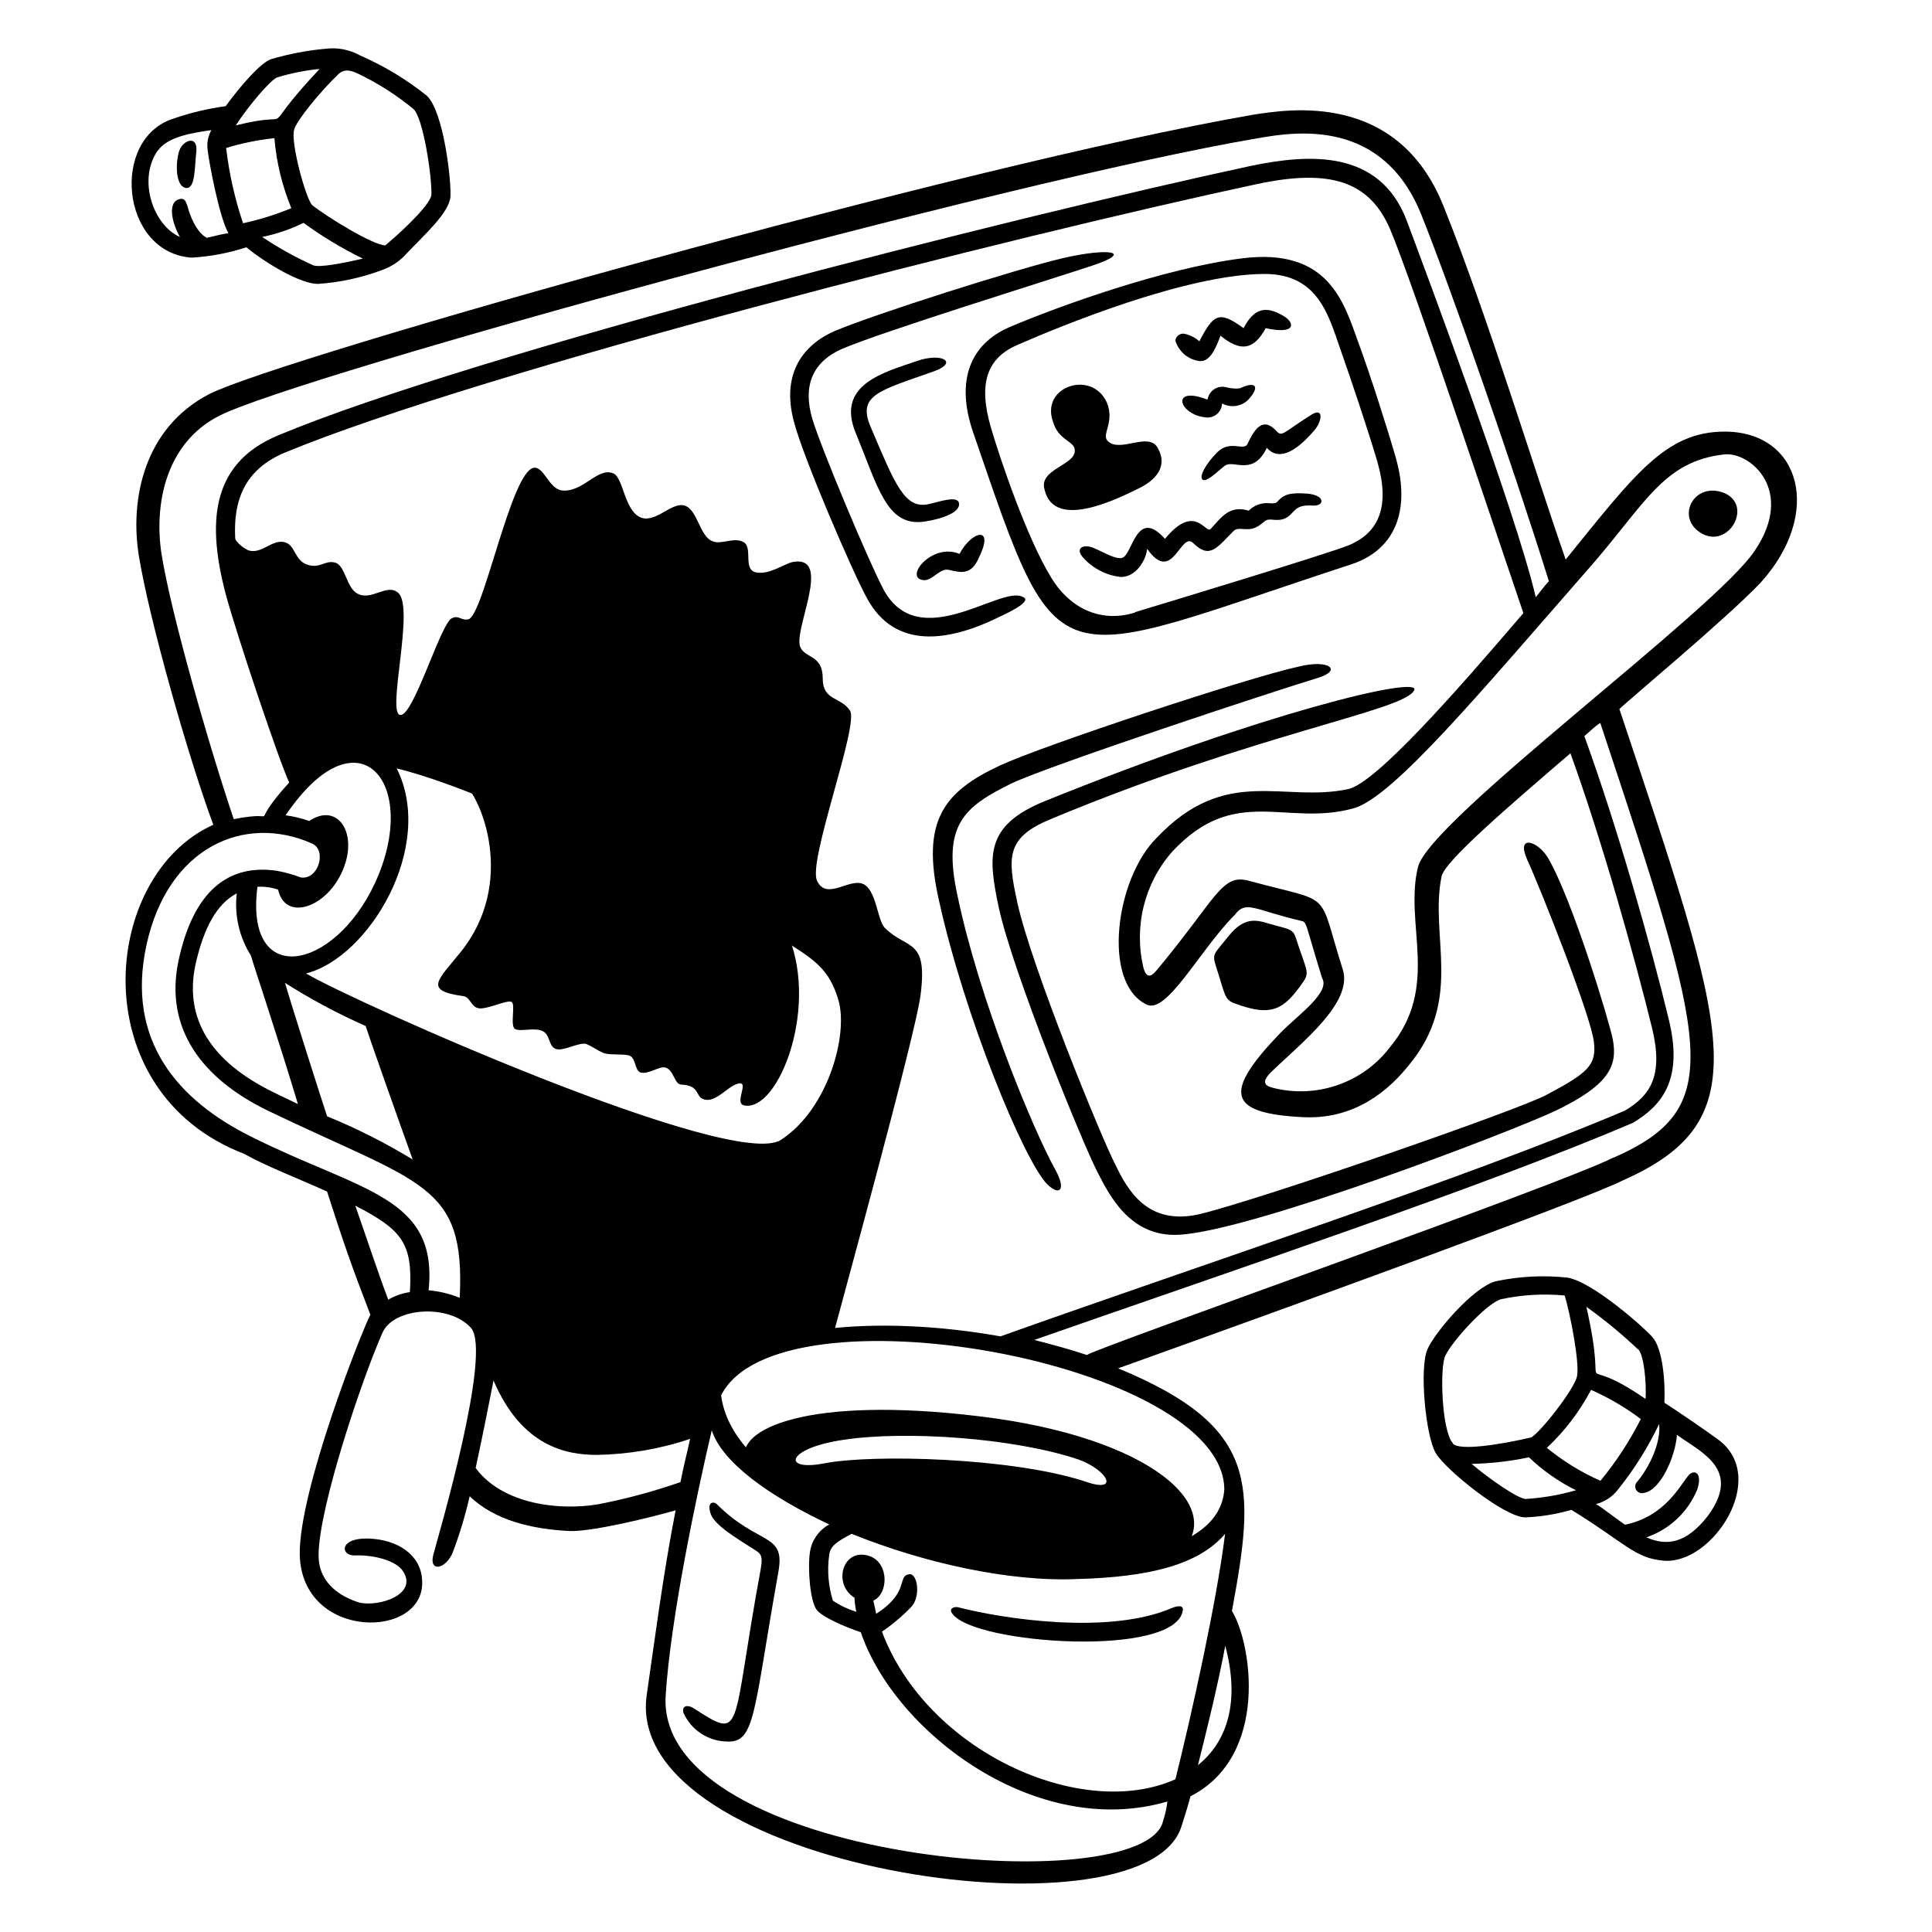 <svg xmlns="http://www.w3.org/2000/svg" fill="none" viewBox="0 0 20 20" id="Maintenance--Streamline-Manila" height="20" width="20">
  <desc>
    Maintenance Streamline Illustration: https://streamlinehq.com
  </desc>
  <g id="maintenance--customer-service-support-maintenance">
    <g id="group 10">
      <path id="vector" fill="#000000" d="M13.219 4.468c-0.146 -0.166 -0.234 -0.02 -0.3 0.117 -0.033 0.1 -0.18 -0.044 -0.321 0.1 -0.107 0.107 -0.194 0.252 -0.146 0.282 0.048 0.03 0.2 -0.136 0.243 -0.155 0.1 -0.039 0.283 0.107 0.419 -0.176 0.165 0.185 0.4 -0.077 0.487 -0.175 0.087 -0.098 0.107 -0.253 -0.03 -0.165 -0.28 0.176 -0.296 0.228 -0.352 0.172Z" stroke-width="0.1"></path>
      <path id="vector_2" fill="#000000" d="M10.473 8.109c0.429 -0.2 2.746 -0.964 3.165 -1.09 0.262 -0.078 0.126 -0.2 -0.2 -0.117 -0.536 0.117 -2.648 0.818 -3.086 1.022 -0.585 0.273 -0.818 0.575 -0.633 1.392 0.263 1.2 0.876 2.687 1.119 2.941 0.127 0.126 0.205 0.068 0.088 -0.146 -0.234 -0.419 -0.789 -1.763 -1.013 -2.834 -0.163 -0.739 0.064 -0.924 0.56 -1.168Z" stroke-width="0.1"></path>
      <path id="vector_3" fill="#000000" d="M7.329 14.71c0.078 -0.847 1.3 -0.905 1.3 -0.905 0.068 -0.263 0.847 -3.087 0.9 -3.5 0.078 -0.6 -0.136 -0.468 -0.37 -0.7 -0.078 -0.078 -0.087 -0.409 -0.234 -0.458 -0.147 -0.049 -0.369 0.175 -0.467 -0.029s0.438 -1.616 0.341 -1.762c-0.097 -0.146 -0.282 -0.1 -0.282 -0.331 0 -0.253 -0.185 -0.205 -0.234 -0.331 -0.068 -0.185 0.341 -0.954 -0.078 -0.876 -0.088 0.019 -0.243 0.136 -0.38 0.107 -0.137 -0.029 -0.029 -0.254 -0.126 -0.312 -0.097 -0.058 -0.234 0.029 -0.322 -0.01 -0.136 -0.048 -0.155 -0.331 -0.292 -0.37 -0.137 -0.039 -0.311 0.2 -0.467 0.117 -0.156 -0.083 -0.168 -0.407 -0.268 -0.449 -0.164 -0.071 -0.311 0.2 -0.535 0.176 -0.136 -0.02 -0.185 -0.254 -0.292 -0.234 -0.234 0.049 -0.516 1.519 -0.672 1.567 -0.078 0.02 -0.1 -0.048 -0.175 -0.009 -0.117 0.058 -0.4 1.032 -0.536 1 -0.136 -0.032 0.156 -1.119 -0.019 -1.265 -0.117 -0.1 -0.273 0.087 -0.419 0.01 -0.117 -0.059 -0.126 -0.293 -0.233 -0.322 -0.107 -0.029 -0.156 0.068 -0.292 0.02 -0.136 -0.048 -0.117 -0.215 -0.244 -0.234 -0.127 -0.019 -0.224 0.127 -0.36 0.088 -0.064 -0.029 -0.118 -0.078 -0.154 -0.139 -0.036 -0.061 -0.052 -0.132 -0.046 -0.202 -0.077 0.5 0.565 2.083 0.789 2.726 0.312 -0.282 0.74 -0.448 1.616 0 0.214 0.165 0.565 1.061 -0.009 1.772 -0.234 0.292 -0.391 0.4 0.029 0.457 0.077 0.012 0.078 0.127 0.175 0.127s0.273 -0.088 0.321 -0.068c0.048 0.02 -0.019 0.253 0.039 0.282 0.058 0.029 0.2 -0.019 0.283 0.02 0.083 0.039 0.059 0.154 0.136 0.185 0.077 0.031 0.253 -0.078 0.321 -0.049 0.068 0.029 0.1 0.058 0.166 0.088 0.066 0.03 0.2 0.009 0.272 0.029 0.072 0.02 0.059 0.155 0.117 0.175 0.078 0.028 0.2 -0.07 0.263 -0.049 0.088 0.028 0.088 0.176 0.165 0.176 0.185 0.009 0.146 0.116 0.215 0.146 0.116 0.058 0.244 -0.106 0.34 -0.146 0.177 -0.075 -0.019 0.185 0.088 0.214 0.36 0.087 0.808 -1.061 0.428 -1.831 0.789 0.4 0.838 1 0.614 1.539 -0.292 0.71 -0.614 0.876 -1.052 0.788 -0.146 -0.029 -1.684 -0.409 -3.787 -1.4 0.214 0.614 0.438 1.286 0.662 1.86 0.098 0.095 0.172 0.211 0.218 0.339 0.046 0.128 0.061 0.265 0.045 0.401 0.253 0.691 0.419 1.129 0.506 1.275 0.438 0.735 1.402 0.56 1.996 0.297Z" stroke-width="0.1"></path>
      <path id="vector_4" fill="#000000" d="M17.785 14.901c-0.146 -0.107 -0.448 -0.312 -0.555 -0.38 0.01 -0.224 -0.019 -0.565 -0.126 -0.681 -0.066 -0.08 -0.612 -0.57 -0.877 -0.614 -0.25 -0.027 -0.503 -0.014 -0.749 0.039 -0.234 0.068 -0.623 0.526 -0.7 0.7 -0.088 0.195 -0.02 0.906 0.087 1.081s0.711 0.662 0.925 0.662c0.162 -0.007 0.322 -0.033 0.477 -0.078 0.555 0.341 0.653 0.5 0.954 0.526 0.506 0.045 1.1 -0.862 0.564 -1.255Zm-0.827 -0.935c0.058 0.059 0.087 0.331 0.077 0.516 -0.792 -0.545 -0.364 0.143 -0.613 -0.954 0.189 0.135 0.368 0.283 0.536 0.442v-0.004Zm0.029 0.721c-0.116 0.229 -0.256 0.444 -0.419 0.642 -0.2 -0.088 -0.386 -0.203 -0.555 -0.341 0.185 -0.173 0.339 -0.376 0.458 -0.6 0.183 0.081 0.356 0.182 0.516 0.303v-0.004Zm-1.947 0.253c-0.117 -0.127 -0.137 -0.789 -0.078 -0.906 0.068 -0.146 0.418 -0.535 0.574 -0.584 0.217 -0.047 0.441 -0.06 0.662 -0.039 0.059 0.2 0.156 0.7 0.127 0.837 -0.029 0.137 -0.39 0.594 -0.477 0.633 -0.312 0.072 -0.74 0.141 -0.808 0.063v-0.004Zm0.74 0.574c-0.078 -0.01 -0.351 -0.195 -0.546 -0.36 0.2 -0.004 0.399 -0.027 0.594 -0.068 0.144 0.138 0.308 0.253 0.487 0.341 -0.174 0.05 -0.354 0.081 -0.535 0.091v-0.004Zm1.265 0.4c0.118 -0.041 0.227 -0.106 0.318 -0.193 0.091 -0.086 0.162 -0.191 0.209 -0.307 0.054 -0.177 -0.038 -0.2 -0.088 -0.146 -0.095 0.109 -0.243 0.428 -0.662 0.516 -0.1 -0.068 -0.233 -0.175 -0.3 -0.214 0.089 -0.023 0.168 -0.074 0.224 -0.146 0.169 -0.21 0.313 -0.439 0.429 -0.682 0.019 0.146 -0.059 0.389 -0.224 0.594 -0.012 0.011 -0.02 0.025 -0.022 0.041 -0.003 0.016 0 0.032 0.008 0.046s0.021 0.024 0.035 0.03c0.015 0.006 0.031 0.006 0.047 0.001 0.166 -0.025 0.321 -0.361 0.341 -0.6 0.25 0.182 0.673 0.355 0.321 0.837 -0.23 0.295 -0.43 0.311 -0.63 0.227l-0.005 -0.003Z" stroke-width="0.1"></path>
      <path id="vector_5" fill="#000000" d="M7.416 15.567c-0.039 -0.029 -0.1 -0.01 -0.058 0.107 0.042 0.117 0.273 0.253 0.409 0.341 0.107 0.068 0.136 0.068 0.107 0.233 -0.314 1.7 -0.165 1.772 -0.7 1.432 -0.049 -0.03 -0.117 -0.03 -0.1 0.048 0.038 0.087 0.1 0.162 0.18 0.215 0.079 0.053 0.172 0.083 0.267 0.085 0.3 0.019 0.276 -0.294 0.536 -1.752 0.077 -0.416 -0.2 -0.268 -0.641 -0.709Z" stroke-width="0.1"></path>
      <path id="vector_6" fill="#000000" d="M12.65 4.176c0.044 0.024 0.094 0.033 0.143 0.026 0.049 -0.007 0.095 -0.03 0.13 -0.065 0.117 -0.127 0.088 -0.2 -0.088 -0.117 -0.046 0.005 -0.092 0.002 -0.136 -0.01 -0.022 -0.006 -0.044 -0.008 -0.066 -0.005 -0.022 0.003 -0.044 0.011 -0.062 0.023 -0.019 0.012 -0.035 0.028 -0.047 0.047s-0.02 0.04 -0.024 0.062c-0.39 -0.152 -0.3 0.161 -0.009 0.185 0.02 0.001 0.04 -0.002 0.059 -0.008 0.019 -0.007 0.036 -0.017 0.052 -0.031 0.015 -0.014 0.027 -0.03 0.035 -0.048 0.008 -0.018 0.013 -0.038 0.014 -0.058Z" stroke-width="0.1"></path>
      <path id="vector_7" fill="#000000" d="M16.695 10.757c-0.036 -0.185 -0.419 -1.45 -0.672 -1.879 -0.107 -0.175 -0.331 -0.243 -0.214 0.02 0.155 0.341 0.662 1.626 0.691 1.889 0.029 0.243 -0.068 0.321 -0.487 0.545 -0.282 0.155 -2.95 1.08 -3.592 1.236 -0.546 0.127 -0.75 -0.253 -0.877 -0.516 -0.146 -0.282 -0.866 -2.044 -1.012 -2.706 -0.107 -0.487 -0.117 -0.682 0.37 -0.877 2.132 -0.886 3.637 -1.111 3.738 -1.324 0.075 -0.157 -1.567 0.234 -3.826 1.149 -0.623 0.253 -0.584 0.575 -0.477 1.091 0.146 0.681 0.876 2.463 1.022 2.745 0.117 0.224 0.331 0.682 0.847 0.652 0.75 -0.039 3.427 -1.061 3.9 -1.285 0.544 -0.263 0.644 -0.458 0.589 -0.74Z" stroke-width="0.1"></path>
      <path id="vector_8" fill="#000000" d="M11.983 4.633c-0.1 -0.165 -0.39 0.059 -0.516 -0.068 -0.069 -0.068 0.077 -0.194 -0.01 -0.4 -0.156 -0.341 -0.691 -0.165 -0.555 0.205 0.058 0.194 0.224 0.194 0.224 0.292 0.009 0.155 -0.38 0.194 -0.312 0.409 0.1 0.418 0.74 0.1 0.984 -0.02 0.152 -0.077 0.301 -0.213 0.185 -0.418Z" stroke-width="0.1"></path>
      <path id="vector_9" fill="#000000" d="M1.984 2.667c0.192 -0.011 0.383 -0.047 0.566 -0.107 0.215 0.175 0.565 0.379 0.74 0.379 0.23 -0.015 0.456 -0.065 0.672 -0.146 0.098 -0.036 0.185 -0.096 0.253 -0.175 0.176 -0.185 0.438 -0.419 0.448 -0.584 0.01 -0.165 -0.07 -0.874 -0.243 -1.042 -0.211 -0.169 -0.444 -0.31 -0.692 -0.418 -0.11 -0.061 -0.236 -0.085 -0.36 -0.069 -0.191 0.017 -0.38 0.054 -0.564 0.108 -0.107 0.038 -0.312 0.272 -0.468 0.486 -0.182 0.025 -0.361 0.067 -0.535 0.127 -0.664 0.204 -0.551 1.392 0.183 1.441Zm1.256 0.078c-0.183 -0.082 -0.359 -0.18 -0.526 -0.292 0.148 -0.03 0.292 -0.079 0.428 -0.146 0.193 0.141 0.399 0.265 0.614 0.37 -0.206 0.048 -0.458 0.097 -0.516 0.068Zm0.263 -1.977c0.068 -0.068 0.155 -0.029 0.214 0 0.202 0.097 0.391 0.219 0.564 0.361 0.1 0.094 0.19 0.691 0.185 0.885 0 0.078 -0.223 0.312 -0.477 0.526 -0.126 0 -0.613 -0.3 -0.759 -0.418 -0.068 -0.078 -0.224 -0.653 -0.185 -0.779 0.019 -0.088 0.273 -0.399 0.458 -0.575Zm-0.633 0.033c0.143 -0.043 0.289 -0.073 0.438 -0.087 -0.708 0.755 -0.153 0.406 -0.867 0.584 0.127 -0.197 0.36 -0.473 0.429 -0.497Zm-0.029 0.633c0.021 0.248 0.08 0.491 0.175 0.721 -0.162 0.067 -0.329 0.119 -0.5 0.156 -0.085 -0.253 -0.144 -0.514 -0.175 -0.779 0.163 -0.05 0.33 -0.084 0.5 -0.102v0.004Zm-1.208 0.127c0.1 -0.145 0.351 -0.185 0.555 -0.214 -0.034 0.061 -0.048 0.131 -0.039 0.2 0.01 0.107 0.117 0.691 0.215 0.867 -0.069 0.009 -0.137 0.029 -0.224 0.048 -0.108 -0.058 -0.176 -0.233 -0.2 -0.331 -0.019 -0.048 -0.029 -0.087 -0.088 -0.068 -0.107 0.029 -0.087 0.214 0.01 0.39 -0.271 -0.119 -0.442 -0.587 -0.229 -0.896v0.004Z" stroke-width="0.1"></path>
      <path id="vector_10" fill="#000000" d="M9.578 6.006c0.087 -0.01 0.156 -0.126 0.243 -0.107 0.127 0.029 0.234 0.058 0.312 -0.126 0.169 -0.34 -0.076 -0.277 -0.2 -0.039 -0.295 -0.124 -0.597 0.272 -0.355 0.272Z" stroke-width="0.1"></path>
      <path id="vector_11" fill="#000000" d="M1.925 1.946c0.1 0.01 0.088 -0.214 0.107 -0.37 0.02 -0.185 -0.136 -0.126 -0.175 -0.019 -0.039 0.107 -0.048 0.37 0.068 0.389Z" stroke-width="0.1"></path>
      <path id="vector_12" fill="#000000" d="M8.974 6.191c0.289 0.537 0.847 0.458 1.392 0.185 0.146 -0.068 0.322 -0.165 0.215 -0.2 -0.238 -0.108 -1.065 0.595 -1.432 -0.068 -0.155 -0.292 -0.642 -1.451 -0.74 -1.772 -0.1 -0.341 0 -0.585 0.3 -0.721 0.4 -0.175 2.162 -0.72 2.6 -0.866 0.438 -0.146 0.165 -0.185 -0.3 -0.078s-1.967 0.584 -2.376 0.759c-0.389 0.175 -0.535 0.516 -0.409 0.954 0.088 0.337 0.585 1.505 0.75 1.807Z" stroke-width="0.1"></path>
      <path id="vector_13" fill="#000000" d="M9.665 3.845c0.262 -0.093 0.088 -0.2 -0.175 -0.107 -0.341 0.117 -0.837 0.243 -0.633 0.74 0.234 0.574 0.322 0.954 0.682 0.925 0.107 -0.01 0.379 -0.069 0.389 -0.176 0.01 -0.107 -0.185 -0.039 -0.311 -0.009 -0.253 0.058 -0.351 -0.205 -0.6 -0.789 -0.149 -0.339 0.077 -0.382 0.648 -0.584Z" stroke-width="0.1"></path>
      <path id="vector_14" fill="#000000" d="M13.531 5.11c-0.185 -0.014 -0.244 0.01 -0.312 0.088 -0.02 0.02 -0.078 0.01 -0.117 0.01 -0.066 0.004 -0.128 0.031 -0.175 0.078 -0.2 -0.059 -0.282 0.068 -0.39 0.185 -0.051 0.077 -0.159 -0.281 -0.477 0.107 -0.293 -0.326 -0.333 0.15 -0.438 0.195 -0.068 0.029 -0.233 -0.078 -0.321 -0.108 -0.088 -0.03 -0.175 0.01 -0.088 0.108 0.101 0.112 0.24 0.184 0.39 0.2 0.165 0 0.263 -0.185 0.272 -0.292 0.266 0.379 0.345 -0.188 0.477 -0.059 0.173 0.169 0.244 0.049 0.419 -0.126 0.039 -0.039 0.1 -0.01 0.175 -0.02s0.126 -0.068 0.156 -0.087c0.048 -0.03 0.127 0.019 0.214 -0.029 0.087 -0.048 0.078 -0.137 0.263 -0.127 0.137 0.014 0.147 -0.108 -0.048 -0.123Z" stroke-width="0.1"></path>
      <path id="vector_15" fill="#000000" d="M12.421 3.738c0.116 0.009 0.175 -0.166 0.214 -0.263 0.2 0.165 0.341 0.156 0.467 -0.078 0.312 0.068 0.3 -0.049 0.2 -0.117 -0.2 -0.126 -0.321 -0.087 -0.429 0.117 -0.253 -0.185 -0.311 -0.146 -0.457 0.136 -0.044 -0.039 -0.098 -0.066 -0.156 -0.078 -0.058 -0.009 -0.107 0.049 -0.087 0.088 0.019 0.052 0.053 0.098 0.096 0.133 0.044 0.034 0.096 0.056 0.152 0.062Z" stroke-width="0.1"></path>
      <path id="vector_16" fill="#000000" d="M14.45 4.741c-0.078 -0.273 -0.263 -0.857 -0.39 -1.2 -0.146 -0.4 -0.3 -0.983 -1.207 -0.866 -0.8 0.1 -1.908 0.5 -2.4 0.71 -0.409 0.175 -0.564 0.555 -0.379 1.091 0.91 2.653 0.768 2.395 3.923 1.363 0.453 -0.154 0.604 -0.563 0.453 -1.098Zm-2.7 1.6c-0.38 0.117 -0.691 -0.068 -0.867 -0.36 -0.253 -0.409 -0.535 -1.246 -0.623 -1.548 -0.136 -0.458 -0.048 -0.73 0.283 -0.867 0.4 -0.175 1.733 -0.73 2.55 -0.73 0.555 0 0.662 0.438 0.779 0.769 0.117 0.331 0.312 0.916 0.39 1.188 0.126 0.448 0.019 0.74 -0.341 0.867 -0.313 0.113 -1.753 0.551 -2.171 0.677v0.004Z" stroke-width="0.1"></path>
      <path id="vector_17" fill="#000000" d="M7.718 15.129c0.248 0.684 3.429 1.538 4.488 0.954 0.516 -0.467 -0.272 -1.207 -2.073 -1.422 -1.762 -0.214 -2.537 0.129 -2.415 0.468Zm3.447 -0.02c0.3 0.107 0.438 0.36 0.058 0.224 -0.75 -0.243 -2.181 -0.282 -2.687 -0.185 -0.448 0.088 -0.4 -0.156 0.195 -0.243 0.642 -0.098 1.772 -0.02 2.434 0.204Z" stroke-width="0.1"></path>
    </g>
    <g id="group 9">
      <path id="vector_18" fill="#000000" d="M18.223 6.035c0.653 -0.72 0.419 -1.567 -0.37 -1.567 -0.613 0 -0.934 0.448 -1.645 1.324 -0.3 -0.852 -0.8 -2.5 -1.266 -3.661 -0.477 -1.187 -1.6 -1 -1.966 -0.944 -2.972 0.514 -10.077 2.521 -10.807 2.891 -0.682 0.351 -0.828 1.1 -0.73 1.685 0.107 0.652 0.506 2.064 0.769 2.775 -1.169 0.525 -1.358 2.763 0.321 3.407 0.224 0.127 0.555 0.253 0.857 0.39 0.165 0.516 0.253 0.769 0.448 1.275 -0.1 0.195 -0.74 1.821 -0.731 2.483 0.019 0.9 1.323 0.882 1.266 0.253 -0.019 -0.253 -0.253 -0.409 -0.555 -0.419 -0.302 -0.01 -0.292 0.175 -0.146 0.175 0.185 -0.009 0.431 0.047 0.506 0.166 0.152 0.24 -0.253 0.37 -0.457 0.321 -0.185 -0.058 -0.419 -0.195 -0.419 -0.487 0 -0.5 0.458 -1.85 0.662 -2.307 0.117 -0.263 0.691 -0.3 0.915 -0.049s-0.34 2.162 -0.389 2.347c-0.049 0.185 0.126 0.155 0.2 -0.02 0.072 -0.19 0.131 -0.386 0.176 -0.584 0.262 0.253 0.652 0.341 1.032 0.36 0.224 0.01 0.827 -0.136 1.1 -0.214 -0.127 0.643 -0.224 1.392 -0.3 1.918 -0.243 1.781 5.1 2.571 5.53 1.373 0.019 -0.059 0.058 -0.176 0.1 -0.331 0.818 -0.419 0.633 -1.587 0.429 -1.918 0.241 -1.306 0.287 -1.907 -1.178 -2.512 1.713 -0.614 4.829 -1.743 5.228 -1.947 1.425 -0.632 1.074 -1.538 -0.039 -4.878 0.08 -0.081 1.102 -0.931 1.459 -1.305Zm-16.551 -0.3c-0.078 -0.507 0.039 -1.149 0.6 -1.432 0.808 -0.411 8.136 -2.428 10.748 -2.872 0.39 -0.068 1.3 -0.214 1.7 0.808 0.3 0.75 0.944 2.59 1.314 3.778 -0.048 0.049 -0.087 0.107 -0.136 0.165 -0.2 -0.866 -1.159 -3.427 -1.334 -3.894 -0.282 -0.75 -1.022 -0.691 -1.6 -0.574 -2.493 0.535 -8.091 1.957 -10.087 2.794 -0.72 0.3 -0.72 0.944 -0.545 1.626 0.117 0.438 0.574 1.791 0.662 1.966 -0.477 0.526 -0.024 0.27 -0.574 0.38 -0.242 -0.712 -0.65 -2.123 -0.748 -2.746v0.001Zm2.434 2.219c1.149 0.283 3.369 1.5 3.972 1.763 0.361 0.214 0.507 0.321 0.6 0.632 0.107 0.351 -0.1 1.13 -0.594 1.451 -0.494 0.321 -4.4 -1.418 -4.916 -1.723 0.651 -0.163 1.344 -1.316 0.938 -2.124v0.001Zm-1.509 1.937c0.015 0.059 0.3 0.913 0.487 1.538 -0.078 -0.039 -0.166 -0.078 -0.243 -0.117 -0.663 -0.321 -0.935 -0.769 -0.818 -1.324 0.087 -0.389 0.224 -0.633 0.428 -0.74 -0.026 0.225 0.025 0.452 0.146 0.643Zm0.351 0.282c0.267 0.17 0.547 0.32 0.837 0.448 0.058 0.175 0.253 0.73 0.487 1.382 -0.283 -0.172 -0.579 -0.322 -0.886 -0.447 -0.036 -0.107 -0.36 -1.12 -0.436 -1.383h-0.002Zm0.934 -1.032c-0.427 0.918 -1.352 1.09 -1.217 0.039 0.073 -0.004 0.145 0.006 0.214 0.029 0.069 0.322 0.478 0.2 0.653 -0.165 0.194 -0.4 -0.029 -0.75 -0.331 -0.545 -0.079 -0.028 -0.161 -0.048 -0.244 -0.059 0.749 -1.111 1.403 -0.339 0.925 0.701Zm0.361 4.235c-0.079 0.011 -0.155 0.038 -0.224 0.078 -0.1 -0.263 -0.205 -0.584 -0.341 -0.973 0.486 0.252 0.596 0.389 0.565 0.895Zm0.516 0.059c-0.103 -0.042 -0.211 -0.068 -0.322 -0.078 0.1 -0.974 -0.7 -1.022 -1.83 -1.587 -0.769 -0.38 -1.305 -1 -1.091 -1.986 0.221 -1.017 1.016 -1.362 1.714 -1.052 0.156 0.068 0.068 0.38 -0.117 0.351 -0.079 -0.03 -0.16 -0.052 -0.243 -0.068 -0.5 -0.075 -0.867 0.2 -1.023 0.934 -0.146 0.7 0.244 1.217 0.925 1.548 1.597 0.769 2.045 0.75 1.987 1.938Zm-0.215 -1.217c-0.039 -0.1 -0.418 -1.178 -0.516 -1.47 1.4 0.632 3.418 1.333 3.836 1.314 0.769 -0.029 1.159 -1.246 1 -1.753 -0.127 -0.4 -0.35 -0.535 -0.691 -0.739 -0.74 -0.322 -3.534 -1.879 -4.488 -1.85 -0.198 0.012 -0.387 0.091 -0.535 0.224 -0.513 -1.543 -1.217 -2.843 -0.193 -3.262 2.055 -0.847 7.546 -2.239 10.048 -2.775 0.769 -0.165 1.168 -0.029 1.382 0.458 0.234 0.545 1.217 3.5 1.383 3.982 -0.691 0.808 -1.519 1.752 -1.811 1.821 -0.672 0.146 -1.266 -0.254 -1.986 0.506 -0.429 0.428 -0.565 1.5 -0.107 1.723 0.208 0.116 0.554 -0.564 0.915 -0.925 0.118 -0.157 0.2 -0.054 0.681 0.059 0.071 0.017 0.036 -0.014 0.224 0.593 0.088 0.146 -0.233 0.37 -0.428 0.565 -0.6 0.623 -0.555 0.837 0.234 0.876 0.438 0.02 0.8 -0.175 1.09 -0.535 0.574 -0.691 0.214 -1.334 0.341 -1.957 0.029 -0.156 0.7 -0.73 1.334 -1.275 0.331 0.915 0.662 2.1 0.847 2.852 0.116 0.487 -0.02 0.691 -0.283 0.847 -1.645 0.7 -4.332 1.577 -6.464 2.337 -1.256 -0.224 -2.6 -0.125 -3 0.448 -0.067 0.129 -0.116 0.267 -0.146 0.409 -1.743 0.61 -1.861 -0.332 -2.238 -1.29 0.039 -0.56 -0.137 -0.92 -0.429 -1.183Zm1.724 3.339c-0.38 0.088 -1.042 0.049 -1.344 -0.36 0.078 -0.36 0.146 -0.711 0.185 -0.906 0.292 0.682 0.75 0.77 1.071 0.77 0.328 -0.006 0.653 -0.061 0.964 -0.166 -0.029 0.136 -0.068 0.282 -0.1 0.448 -0.254 0.088 -0.513 0.16 -0.776 0.214Zm5.773 3.291c-0.185 0.847 -5.258 0.416 -5.15 -1.295 0.049 -0.79 0.321 -2.084 0.477 -2.746 0.107 0.331 0.594 0.682 1.217 0.974 -0.053 0.028 -0.098 0.069 -0.133 0.118 -0.035 0.049 -0.058 0.105 -0.067 0.164 -0.026 0.166 0 0.508 0.068 0.6 0.057 0.079 0.312 0.185 0.458 0.234 0.354 1.042 1.823 2.149 3.174 1.752 -0.008 0.068 -0.023 0.134 -0.044 0.199Zm0.36 -0.575c0.088 -0.35 0.2 -0.8 0.283 -1.236 0.155 0.584 0.019 0.993 -0.283 1.236Zm-0.233 0.146c-0.972 0.435 -2.573 -0.288 -3.038 -1.528 0.108 -0.074 0.209 -0.159 0.3 -0.253 0.107 -0.107 0.068 -0.36 -0.02 -0.341 -0.126 0.019 0.01 0.185 -0.34 0.409 -0.01 -0.049 -0.02 -0.1 -0.03 -0.136 0.156 -0.069 0.166 -0.38 -0.029 -0.458 -0.282 -0.107 -0.4 0.282 -0.165 0.428 0.001 0.049 0.008 0.098 0.019 0.146 -0.086 -0.027 -0.168 -0.066 -0.243 -0.116 -0.047 -0.151 -0.06 -0.311 -0.039 -0.468 0.009 -0.1 0.087 -0.146 0.233 -0.224 0.74 0.3 1.636 0.5 2.337 0.468 0.74 -0.02 1.256 -0.146 1.529 -0.468 -0.086 0.701 -0.349 1.879 -0.514 2.541Zm0.506 -3c-0.092 1.376 -5 0.65 -5.209 -0.974 0.585 -1.176 5.209 -0.344 5.209 0.976v-0.002Zm4.03 -3.437c-0.561 0.287 -5.39 1.983 -5.452 2.045 -0.175 -0.059 -0.36 -0.108 -0.545 -0.156 2.084 -0.73 4.654 -1.587 6.2 -2.249 0.272 -0.166 0.526 -0.419 0.37 -1.061 -0.185 -0.77 -0.536 -2.006 -0.876 -2.941 0.058 -0.048 0.107 -0.1 0.165 -0.136 1.115 3.36 1.317 3.981 0.138 4.5v-0.002Zm-2.025 -3.008c-0.146 0.6 0.234 1.236 -0.292 1.869 -0.134 0.175 -0.315 0.308 -0.522 0.383 -0.207 0.076 -0.431 0.091 -0.646 0.045 -0.078 -0.019 -0.2 -0.036 -0.058 -0.175 0.316 -0.306 0.849 -0.718 0.739 -1.061 -0.268 -0.846 -0.081 -0.675 -0.963 -0.915 -0.292 -0.084 -0.332 0.167 -0.964 0.925 -0.04 0.047 -0.1 0.107 -0.137 -0.03 -0.049 -0.209 -0.048 -0.428 0.004 -0.636 0.052 -0.209 0.153 -0.402 0.296 -0.564 0.653 -0.7 1.178 -0.253 1.879 -0.448 0.409 -0.117 1.315 -1.207 2.415 -2.463 0.594 -0.672 0.779 -1.13 1.421 -1.2 0.263 -0.029 0.74 0.37 0.312 1 -0.413 0.619 -3.372 2.788 -3.484 3.272v-0.002Z" stroke-width="0.1"></path>
      <path id="vector_19" fill="#000000" d="M12.781 10.387c0.39 0.146 0.512 0.061 0.711 -0.224 0.068 -0.1 0.029 -0.126 -0.069 -0.428 -0.038 -0.127 -0.058 -0.107 -0.292 -0.175 -0.126 -0.039 -0.253 -0.068 -0.409 0.126s-0.175 0.185 -0.136 0.312c0.098 0.303 0.088 0.35 0.195 0.389Z" stroke-width="0.1"></path>
      <path id="vector_20" fill="#000000" d="M17.843 5.101c-0.311 -0.117 -0.5 0.258 -0.233 0.418 0.285 0.17 0.545 -0.292 0.233 -0.418Z" stroke-width="0.1"></path>
      <path id="vector_21" fill="#000000" d="M12.129 16.647c-0.641 0.276 -1.724 0.117 -2.211 -0.009 -0.048 -0.01 -0.1 0.019 -0.058 0.068 0.222 0.316 2.32 0.46 2.385 -0.039 0.005 -0.058 -0.068 -0.04 -0.116 -0.02Z" stroke-width="0.1"></path>
    </g>
  </g>
</svg>